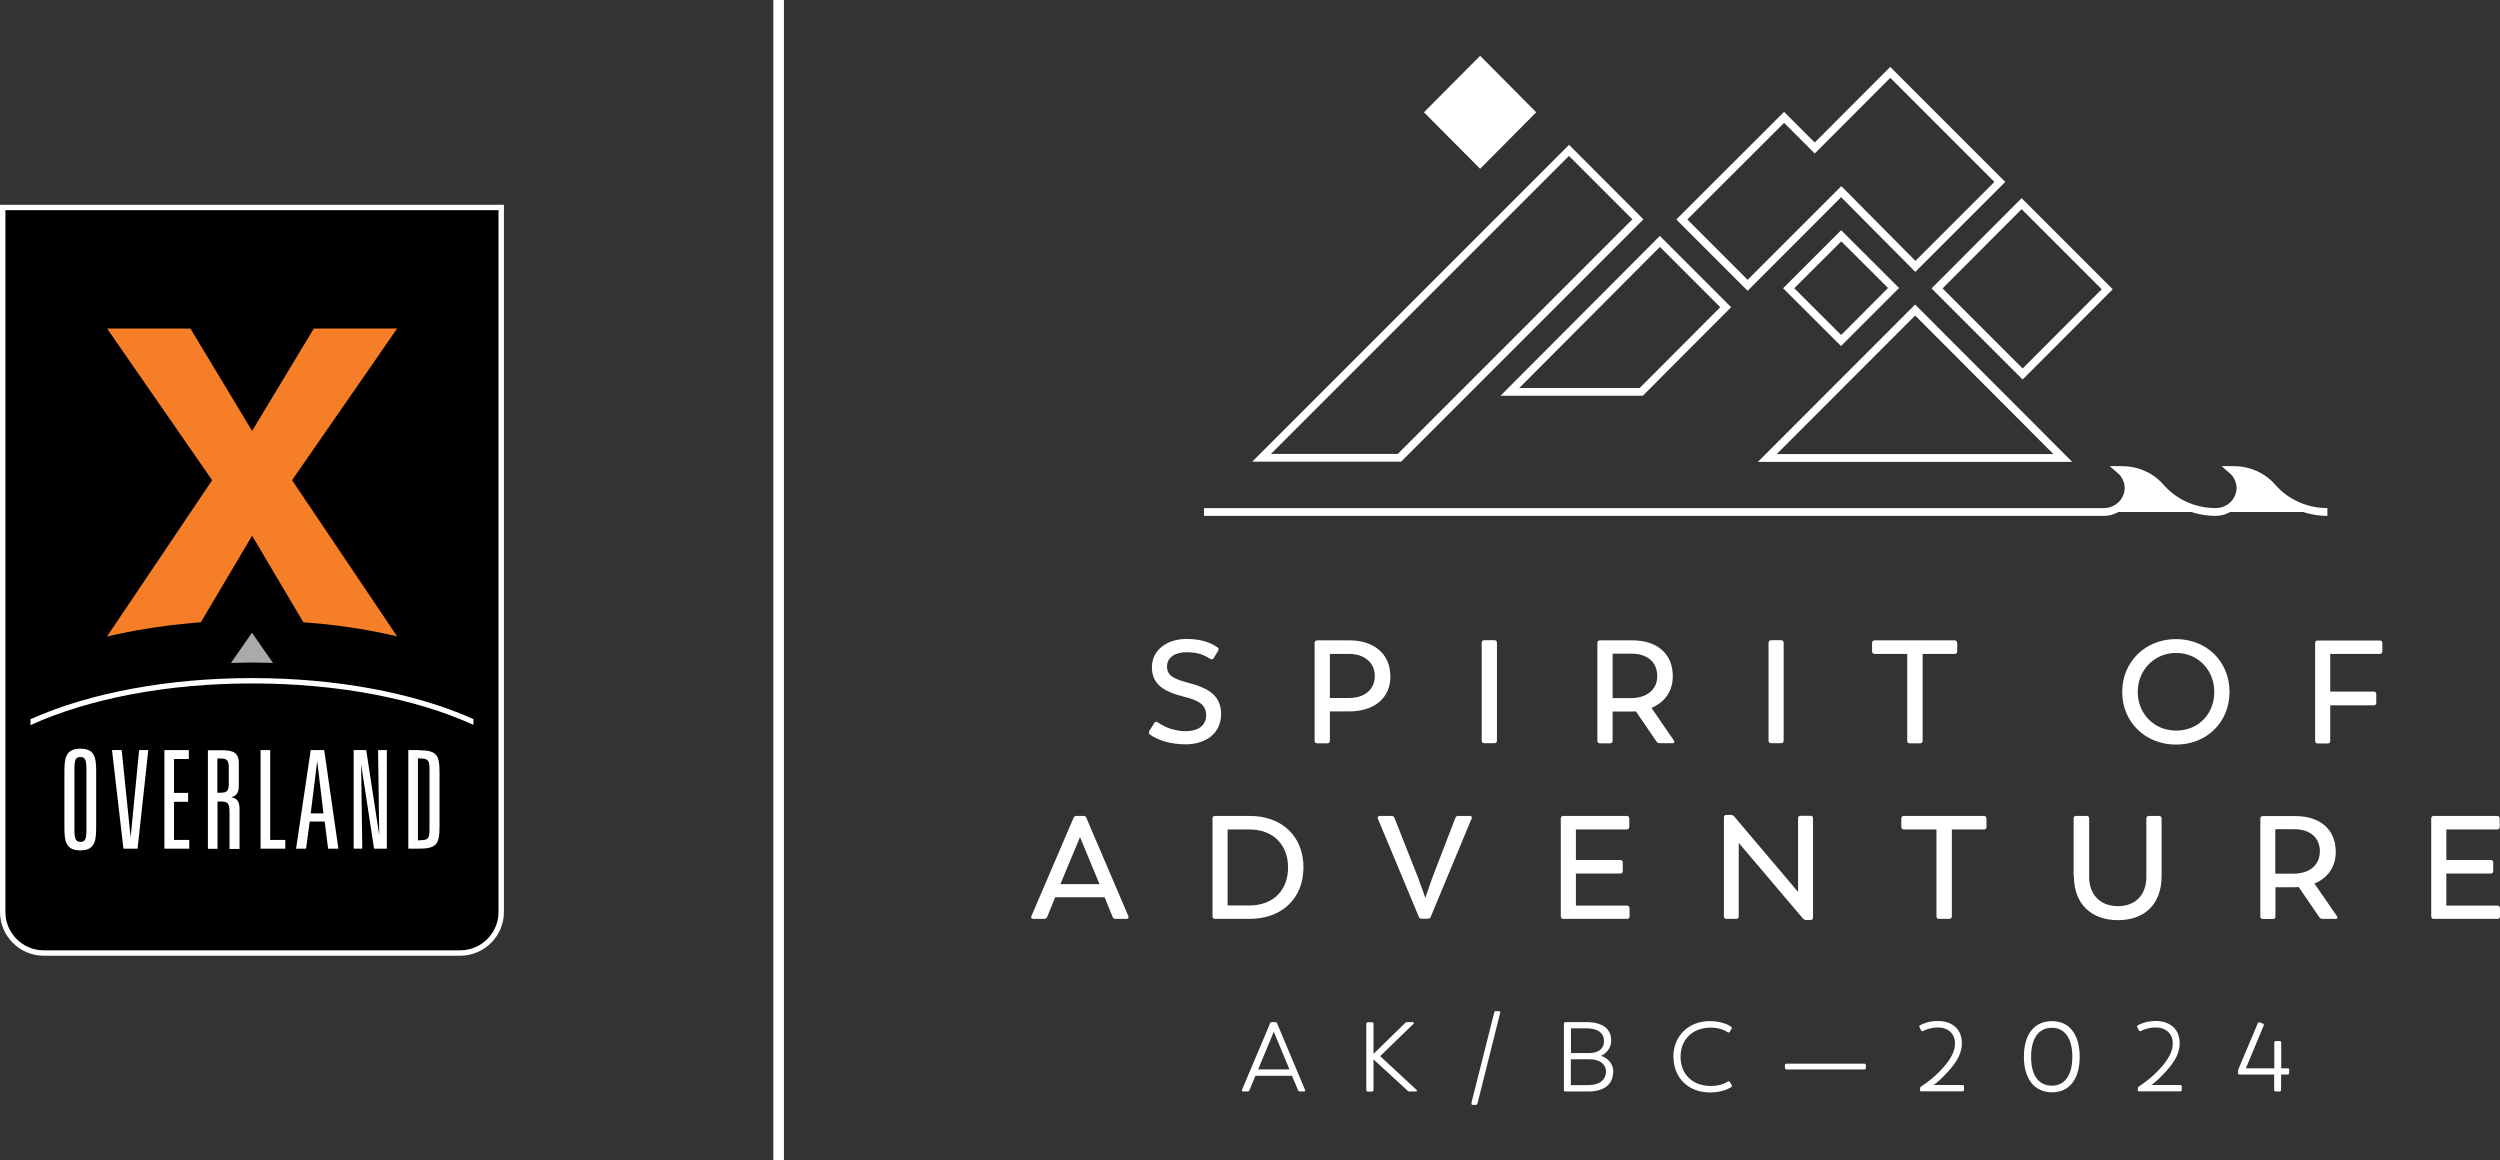<svg viewBox="0 0 177.01 82.16" xmlns="http://www.w3.org/2000/svg" data-name="Layer 2" id="Layer_2">
  <rect x="0" y="0" width="177.01" height="82.16" fill="#333333" stroke="none"/>
  <defs>
    <style>
      .cls-1 {
        stroke-width: .55px;
      }

      .cls-1, .cls-2 {
        stroke: #fff;
        stroke-miterlimit: 10;
      }

      .cls-1, .cls-3 {
        fill: #fff;
      }

      .cls-2 {
        fill: none;
        stroke-width: .75px;
      }

      .cls-4 {
        fill: #a8aaac;
      }

      .cls-5 {
        fill: #f57e26;
      }
    </style>
  </defs>
  <g data-name="Layer 1" id="Layer_1-2">
    <g>
      <path d="M35.3,14.88v49.69c0,1.5-1.22,2.72-2.72,2.72H3.1c-1.5,0-2.72-1.22-2.72-2.72V14.88h34.92Z"></path>
      <path d="M35.3,14.88v49.69c0,1.5-1.22,2.72-2.72,2.72H3.1c-1.5,0-2.72-1.22-2.72-2.72V14.88h34.92ZM35.68,14.5H0v50.07c0,1.71,1.39,3.1,3.1,3.1h29.48c1.71,0,3.1-1.39,3.1-3.1V14.5Z" class="cls-3"></path>
      <path d="M7.57,45.07c1.75-.41,3.64-.73,5.64-.92.34-.04.67-.07,1.01-.09l3.63-6.13,3.63,6.13c.32.02.65.05.98.08,2,.19,3.9.5,5.66.92l-7.44-11.06,7.44-10.74h-5.9l-4.37,7.25-4.37-7.25h-5.9l7.44,10.74-7.44,11.06Z" class="cls-5"></path>
      <path d="M5.69,53.01c-.95,0-1.13.55-1.13,1.56v4.08c0,1.01.18,1.56,1.12,1.56s1.13-.53,1.13-1.56v-4.08c0-1.03-.17-1.56-1.12-1.56M5.27,54.47c0-.67.09-.87.42-.87s.43.2.43.87v4.27c0,.67-.09.87-.42.87s-.43-.2-.43-.87v-4.27Z" class="cls-3"></path>
      <polygon points="9.85 53.11 9.25 59.29 8.62 53.15 8.61 53.11 7.93 53.11 8.74 60.09 9.74 60.09 10.5 53.11 9.85 53.11" class="cls-3"></polygon>
      <polygon points="12.32 59.47 12.32 56.77 13.32 56.77 13.32 56.14 12.32 56.14 12.32 53.74 13.37 53.74 13.37 53.11 11.64 53.11 11.64 60.09 13.4 60.09 13.4 59.47 12.32 59.47" class="cls-3"></polygon>
      <path d="M16.4,56.44c.37-.1.51-.34.51-.82v-1.56c0-.8-.42-.94-1.24-.94h-.95v6.98h.68v-3.35h.18c.56,0,.67.12.67.74v2.62h.71v-2.83c0-.5-.15-.74-.55-.83M15.39,53.7h.17c.56,0,.64.15.64.74v.96c0,.59-.07.73-.64.73h-.17v-2.44Z" class="cls-3"></path>
      <polygon points="19.13 59.47 19.13 53.11 18.45 53.11 18.45 60.09 20.2 60.09 20.2 59.47 19.13 59.47" class="cls-3"></polygon>
      <path d="M22.95,53.15v-.04h-.95l-1.03,6.93v.05s.7,0,.7,0l.26-1.92h1.06l.24,1.92h.73l-1-6.95ZM22.9,57.59h-.9l.46-3.71.44,3.71Z" class="cls-3"></path>
      <polygon points="26.77 53.11 26.85 59.12 25.93 53.11 25.04 53.11 25.04 60.09 25.65 60.09 25.57 54.11 26.48 60.06 26.49 60.09 27.39 60.09 27.39 53.11 26.77 53.11" class="cls-3"></polygon>
      <path d="M29.65,53.11h-.74v6.98h.74c1.29,0,1.47-.34,1.47-1.59v-3.79c0-1.25-.18-1.59-1.47-1.59M29.74,59.5h-.15v-5.8h.15c.58,0,.67.16.67.74v4.32c0,.62-.11.73-.67.73" class="cls-3"></path>
      <path d="M17.86,46.91c.49,0,1.47.03,1.47.03l-1.49-2.14-1.49,2.14s1-.03,1.5-.03" class="cls-4"></path>
      <path d="M33.52,50.91c-4.2-1.87-9.75-2.9-15.66-2.9s-11.49,1.03-15.7,2.91v.42c4.18-1.9,9.74-2.95,15.7-2.95s11.49,1.04,15.66,2.93v-.42Z" class="cls-3"></path>
      <line y2="82.16" x2="55.13" x1="55.13" class="cls-2"></line>
      <path d="M92.35,77.28h-.31c-.06,0-.11-.03-.13-.08l-.43-1.03h-2.59l-.43,1.03c-.02.06-.07.08-.13.08h-.31c-.08,0-.11-.05-.08-.12l1.99-4.71c.02-.06.07-.08.12-.08h.24c.06,0,.11.03.13.08l1.98,4.71c.03.07,0,.12-.08.12M89.08,75.72h2.22l-1.11-2.67-1.11,2.67Z" class="cls-3"></path>
      <path d="M100.25,77.28h-.45c-.05,0-.1-.01-.13-.05l-2.42-2.22v2.17c0,.06-.04.11-.11.11h-.29c-.06,0-.11-.04-.11-.11v-4.7c0-.06.04-.1.11-.1h.29c.06,0,.11.04.11.1v2.14l2.24-2.19s.08-.06.13-.06h.4c.09,0,.13.06.06.12l-2.36,2.29,2.57,2.38c.07.07.04.13-.05.13" class="cls-3"></path>
      <path d="M104.18,78.1l1.62-6.42c.01-.06.05-.09.11-.09h.22c.07,0,.1.05.09.12l-1.61,6.43c-.01.06-.05.09-.11.09h-.22c-.07,0-.11-.04-.09-.12" class="cls-3"></path>
      <path d="M114.22,75.88c0,.87-.62,1.4-1.73,1.4h-1.66c-.06,0-.1-.04-.1-.1v-4.7c0-.06.04-.11.1-.11h1.49c1.24,0,1.76.54,1.76,1.31,0,.49-.31.89-.72,1.08.53.17.87.61.87,1.12M112.31,72.81h-1.08v1.75h1.31c.64,0,1.03-.32,1.03-.83,0-.56-.39-.92-1.25-.92M113.71,75.85c0-.43-.35-.85-1.18-.85h-1.31v1.83h1.25c.76,0,1.24-.36,1.24-.98" class="cls-3"></path>
      <path d="M118.48,74.83c0-1.47,1.06-2.53,2.58-2.53.79,0,1.28.24,1.51.39.06.04.06.08.03.15l-.13.22c-.03.06-.08.06-.14.03-.2-.13-.6-.33-1.2-.33-1.28,0-2.14.83-2.14,2.06s.83,2.07,2.14,2.07c.62,0,1.01-.18,1.21-.31.06-.03.11-.03.15.04l.12.21c.04.06.02.11-.07.17-.24.14-.72.35-1.47.35-1.55,0-2.58-1.06-2.58-2.51" class="cls-3"></path>
      <path d="M126.38,75.61v-.2c0-.06.04-.1.11-.1h5.52c.06,0,.1.04.1.1v.2c0,.06-.04.11-.1.11h-5.52c-.06,0-.11-.04-.11-.11" class="cls-3"></path>
      <path d="M135.95,77.17v-.11c0-.06.02-.1.07-.13.34-.23.94-.64,1.54-1.31.6-.67.87-1.23.86-1.75,0-.67-.47-1.12-1.2-1.12-.49,0-.82.13-1.06.25-.05.03-.11.01-.14-.05l-.11-.22c-.03-.05-.02-.11.04-.14.28-.15.71-.3,1.26-.3,1.07,0,1.7.63,1.7,1.57,0,.62-.27,1.24-.99,2.02-.45.5-.73.73-1.01.94h2.04c.06,0,.11.04.11.1v.24c0,.06-.04.11-.11.11h-2.91c-.06,0-.11-.04-.11-.11" class="cls-3"></path>
      <path d="M143.3,74.82c0-1.66.8-2.52,1.99-2.52s1.96.89,1.96,2.53-.78,2.51-1.96,2.51-1.99-.87-1.99-2.52M146.73,74.82c0-1.36-.58-2.05-1.45-2.05s-1.47.66-1.47,2.06.6,2.04,1.47,2.04,1.45-.68,1.45-2.05" class="cls-3"></path>
      <path d="M151.37,77.17v-.11c0-.06.02-.1.07-.13.34-.23.94-.64,1.54-1.31.6-.67.87-1.23.86-1.75,0-.67-.47-1.12-1.2-1.12-.49,0-.82.13-1.06.25-.05.03-.11.01-.14-.05l-.11-.22c-.03-.05-.02-.11.04-.14.28-.15.71-.3,1.26-.3,1.07,0,1.7.63,1.7,1.57,0,.62-.27,1.24-.99,2.02-.45.5-.73.73-1.01.94h2.04c.06,0,.11.04.11.1v.24c0,.06-.04.11-.11.11h-2.91c-.06,0-.11-.04-.11-.11" class="cls-3"></path>
      <path d="M162.08,75.75v.23c0,.06-.04.1-.1.1h-.47v1.09c0,.06-.04.11-.1.11h-.29c-.06,0-.1-.04-.1-.11v-1.09h-2.46c-.06,0-.1-.04-.1-.1v-.15s0-.08.03-.13l1.37-3.25c.03-.06.08-.08.14-.06l.22.08c.06.03.08.08.06.14l-1.26,3.03h2.01v-1.82c0-.06.04-.11.1-.11h.29c.06,0,.1.04.1.11v1.82h.47c.06,0,.1.04.1.11" class="cls-3"></path>
      <path d="M81.42,52.01c-.08-.06-.1-.15-.04-.26l.35-.56c.05-.09.14-.11.24-.05.57.4,1.26.63,2,.63.84,0,1.43-.39,1.43-1.12s-.46-1.05-1.64-1.34c-1.34-.34-2.2-.86-2.2-2.06s1.03-2.01,2.46-2.01c.98,0,1.68.24,2.19.6.08.06.09.15.04.24l-.32.52c-.06.09-.16.11-.25.05-.46-.31-.94-.47-1.66-.47-.82,0-1.39.36-1.39,1.02s.53.89,1.56,1.16c1.42.37,2.27.92,2.27,2.2,0,1.36-1.08,2.14-2.5,2.14-1.05,0-1.9-.25-2.56-.7" class="cls-3"></path>
      <path d="M98.45,47.87c0,1.61-1.21,2.5-2.92,2.5h-1.37v2.08c0,.11-.06.18-.17.18h-.73c-.1,0-.18-.06-.18-.18v-6.93c0-.11.07-.18.18-.18h2.3c1.68,0,2.88.93,2.88,2.53M97.34,47.86c0-.94-.73-1.56-1.82-1.56h-1.36v3.12h1.36c1.11,0,1.82-.61,1.82-1.55" class="cls-3"></path>
      <path d="M104.91,52.44v-6.93c0-.11.07-.18.18-.18h.73c.1,0,.17.06.17.18v6.93c0,.11-.06.18-.17.18h-.73c-.1,0-.18-.06-.18-.18" class="cls-3"></path>
      <path d="M118.4,52.62h-.89c-.09,0-.17-.04-.22-.11l-1.46-2.14c-.11.01-.23.01-.35.01h-1.3v2.07c0,.11-.06.18-.17.18h-.73c-.1,0-.18-.06-.18-.18v-6.93c0-.12.07-.18.18-.18h2.29c1.7,0,2.87.89,2.87,2.54,0,1.06-.57,1.85-1.51,2.24l1.58,2.3c.08.12.03.21-.11.21M117.34,47.88c0-1.06-.77-1.6-1.82-1.6h-1.34v3.15h1.29c1.14,0,1.87-.61,1.87-1.55" class="cls-3"></path>
      <path d="M125.22,52.44v-6.93c0-.11.07-.18.18-.18h.72c.1,0,.17.06.17.18v6.93c0,.11-.06.18-.17.18h-.72c-.1,0-.18-.06-.18-.18" class="cls-3"></path>
      <path d="M138.58,45.52v.6c0,.1-.06.18-.17.18h-2.28v6.15c0,.11-.07.18-.18.18h-.73c-.11,0-.18-.06-.18-.18v-6.15h-2.31c-.1,0-.18-.07-.18-.18v-.6c0-.11.07-.18.18-.18h5.67c.1,0,.17.06.17.18" class="cls-3"></path>
      <path d="M150.26,48.99c0-2.1,1.61-3.74,3.81-3.74s3.79,1.62,3.79,3.74-1.59,3.73-3.79,3.73-3.81-1.62-3.81-3.73M156.78,48.99c0-1.55-1.16-2.76-2.7-2.76s-2.72,1.21-2.72,2.76,1.17,2.74,2.72,2.74,2.7-1.15,2.7-2.74" class="cls-3"></path>
      <path d="M168.68,45.52v.6c0,.1-.06.18-.17.18h-3.52v2.67h3.09c.1,0,.17.07.17.18v.61c0,.1-.06.18-.17.18h-3.09v2.52c0,.11-.06.18-.17.18h-.72c-.1,0-.18-.06-.18-.18v-6.93c0-.11.07-.18.18-.18h4.41c.1,0,.17.06.17.18" class="cls-3"></path>
      <path d="M79.76,65.06h-.77c-.09,0-.18-.05-.21-.13l-.57-1.4h-3.5l-.57,1.4c-.04.08-.11.13-.21.13h-.77c-.12,0-.19-.08-.13-.2l2.98-6.95c.04-.09.11-.14.21-.14h.49c.09,0,.18.04.21.14l2.97,6.95c.05.11-.01.2-.14.2M75.08,62.6h2.77l-1.38-3.33-1.39,3.33Z" class="cls-3"></path>
      <path d="M92.29,61.41c0,2.19-1.52,3.65-3.81,3.65h-2.45c-.1,0-.18-.06-.18-.18v-6.93c0-.12.07-.18.18-.18h2.45c2.29,0,3.81,1.45,3.81,3.64M91.2,61.42c0-1.61-1.06-2.69-2.73-2.69h-1.55v5.38h1.55c1.68,0,2.73-1.08,2.73-2.68" class="cls-3"></path>
      <path d="M104.19,57.97l-2.89,6.95c-.04.09-.11.13-.21.13h-.42c-.09,0-.18-.04-.21-.13l-2.9-6.95c-.04-.11,0-.2.13-.2h.84c.09,0,.16.05.2.13l1.67,4.23.52,1.44.5-1.44,1.63-4.23c.04-.09.11-.13.21-.13h.8c.12,0,.19.08.14.2" class="cls-3"></path>
      <path d="M115.38,64.28v.6c0,.11-.06.18-.17.18h-4.52c-.1,0-.18-.06-.18-.18v-6.93c0-.11.07-.18.18-.18h4.49c.1,0,.18.06.18.18v.6c0,.1-.07.18-.18.18h-3.6v2.16h3.14c.11,0,.18.06.18.18v.6c0,.11-.06.18-.18.18h-3.14v2.27h3.62c.1,0,.17.06.17.17" class="cls-3"></path>
      <path d="M128.37,57.95v7.01c0,.1-.06.18-.17.18h-.33c-.08,0-.14-.04-.21-.1l-4.55-5.36v5.2c0,.11-.06.18-.17.18h-.71c-.1,0-.17-.06-.17-.18v-7c0-.11.06-.18.17-.18h.33c.09,0,.15.03.22.1l4.53,5.35v-5.21c0-.11.06-.18.18-.18h.71c.1,0,.17.06.17.18" class="cls-3"></path>
      <path d="M140.65,57.95v.6c0,.1-.06.18-.17.18h-2.28v6.15c0,.11-.07.18-.18.18h-.73c-.11,0-.18-.06-.18-.18v-6.15h-2.31c-.1,0-.18-.07-.18-.18v-.6c0-.11.07-.18.18-.18h5.67c.1,0,.17.06.17.18" class="cls-3"></path>
      <path d="M146.82,62.02v-4.07c0-.11.06-.18.18-.18h.74c.11,0,.18.06.18.18v4.15c0,1.18.73,2.06,2.04,2.06s2.01-.88,2.01-2.06v-4.15c0-.11.07-.18.18-.18h.72c.1,0,.18.06.18.18v4.07c0,2.03-1.23,3.13-3.09,3.13s-3.12-1.11-3.12-3.13" class="cls-3"></path>
      <path d="M165.33,65.06h-.89c-.09,0-.17-.04-.22-.11l-1.46-2.14c-.11.01-.23.01-.35.01h-1.3v2.07c0,.11-.06.18-.16.18h-.73c-.1,0-.18-.06-.18-.18v-6.93c0-.12.07-.18.18-.18h2.29c1.7,0,2.87.89,2.87,2.54,0,1.06-.57,1.85-1.51,2.24l1.59,2.3c.08.12.03.21-.11.21M164.26,60.31c0-1.06-.77-1.6-1.82-1.6h-1.34v3.15h1.28c1.14,0,1.87-.61,1.87-1.55" class="cls-3"></path>
      <path d="M177.01,64.28v.6c0,.11-.06.18-.17.18h-4.52c-.1,0-.18-.06-.18-.18v-6.93c0-.11.07-.18.18-.18h4.49c.1,0,.18.06.18.18v.6c0,.1-.07.18-.18.18h-3.6v2.16h3.14c.11,0,.18.06.18.18v.6c0,.11-.06.18-.18.18h-3.14v2.27h3.62c.1,0,.17.06.17.17" class="cls-3"></path>
      <path d="M111.09,11.04l4.49,4.49-16.61,16.61h-8.98l21.1-21.1ZM111.09,10.26l-22.43,22.43h10.54l17.16-17.16-5.27-5.28Z" class="cls-3"></path>
      <polygon points="104.8 11.95 100.82 7.95 104.8 3.95 108.77 7.95 104.8 11.95" class="cls-3"></polygon>
      <path d="M135.6,22.34l9.79,9.81h-19.59l9.8-9.81ZM135.6,21.56l-11.13,11.14h22.25l-11.12-11.14Z" class="cls-3"></path>
      <path d="M117.53,17.48l4.27,4.27-5.7,5.72h-8.53l9.96-9.99ZM117.53,16.7l-11.29,11.32h10.08l6.25-6.27-5.05-5.05Z" class="cls-3"></path>
      <path d="M133.84,5.51l7.37,7.37-5.59,5.59-4.86-4.9-.39-.39-.39.39-6.24,6.24-4.27-4.27,6.85-6.84,1.78,1.78.39.39.39-.39,4.96-4.97ZM133.84,4.73l-5.35,5.36-2.17-2.17-7.63,7.62,5.05,5.05,6.62-6.63,5.25,5.29,6.37-6.37-8.15-8.15Z" class="cls-3"></path>
      <path d="M164.79,36.25h0c-1.51,0-2.94-.64-3.91-1.76-.67-.77-1.66-1.21-2.7-1.21-.05,0-.1,0-.14,0,.36.31.59.77.59,1.27,0,.93-.78,1.7-1.75,1.7h0c-1.51,0-2.94-.64-3.91-1.76-.67-.77-1.66-1.21-2.71-1.21-.05,0-.09,0-.14,0,.36.31.59.77.59,1.27,0,.93-.78,1.7-1.75,1.7h-63.71" class="cls-1"></path>
      <path d="M143.14,14.81l5.67,5.67-5.6,5.61-5.67-5.67,5.6-5.61ZM143.14,14.03l-6.38,6.39,6.45,6.45,6.38-6.39-6.45-6.45Z" class="cls-3"></path>
      <path d="M130.36,17.08l3.32,3.31-3.32,3.33-3.32-3.31,3.33-3.32ZM130.36,16.3l-4.11,4.11,4.1,4.09,4.11-4.11-4.1-4.09Z" class="cls-3"></path>
    </g>
  </g>
</svg>